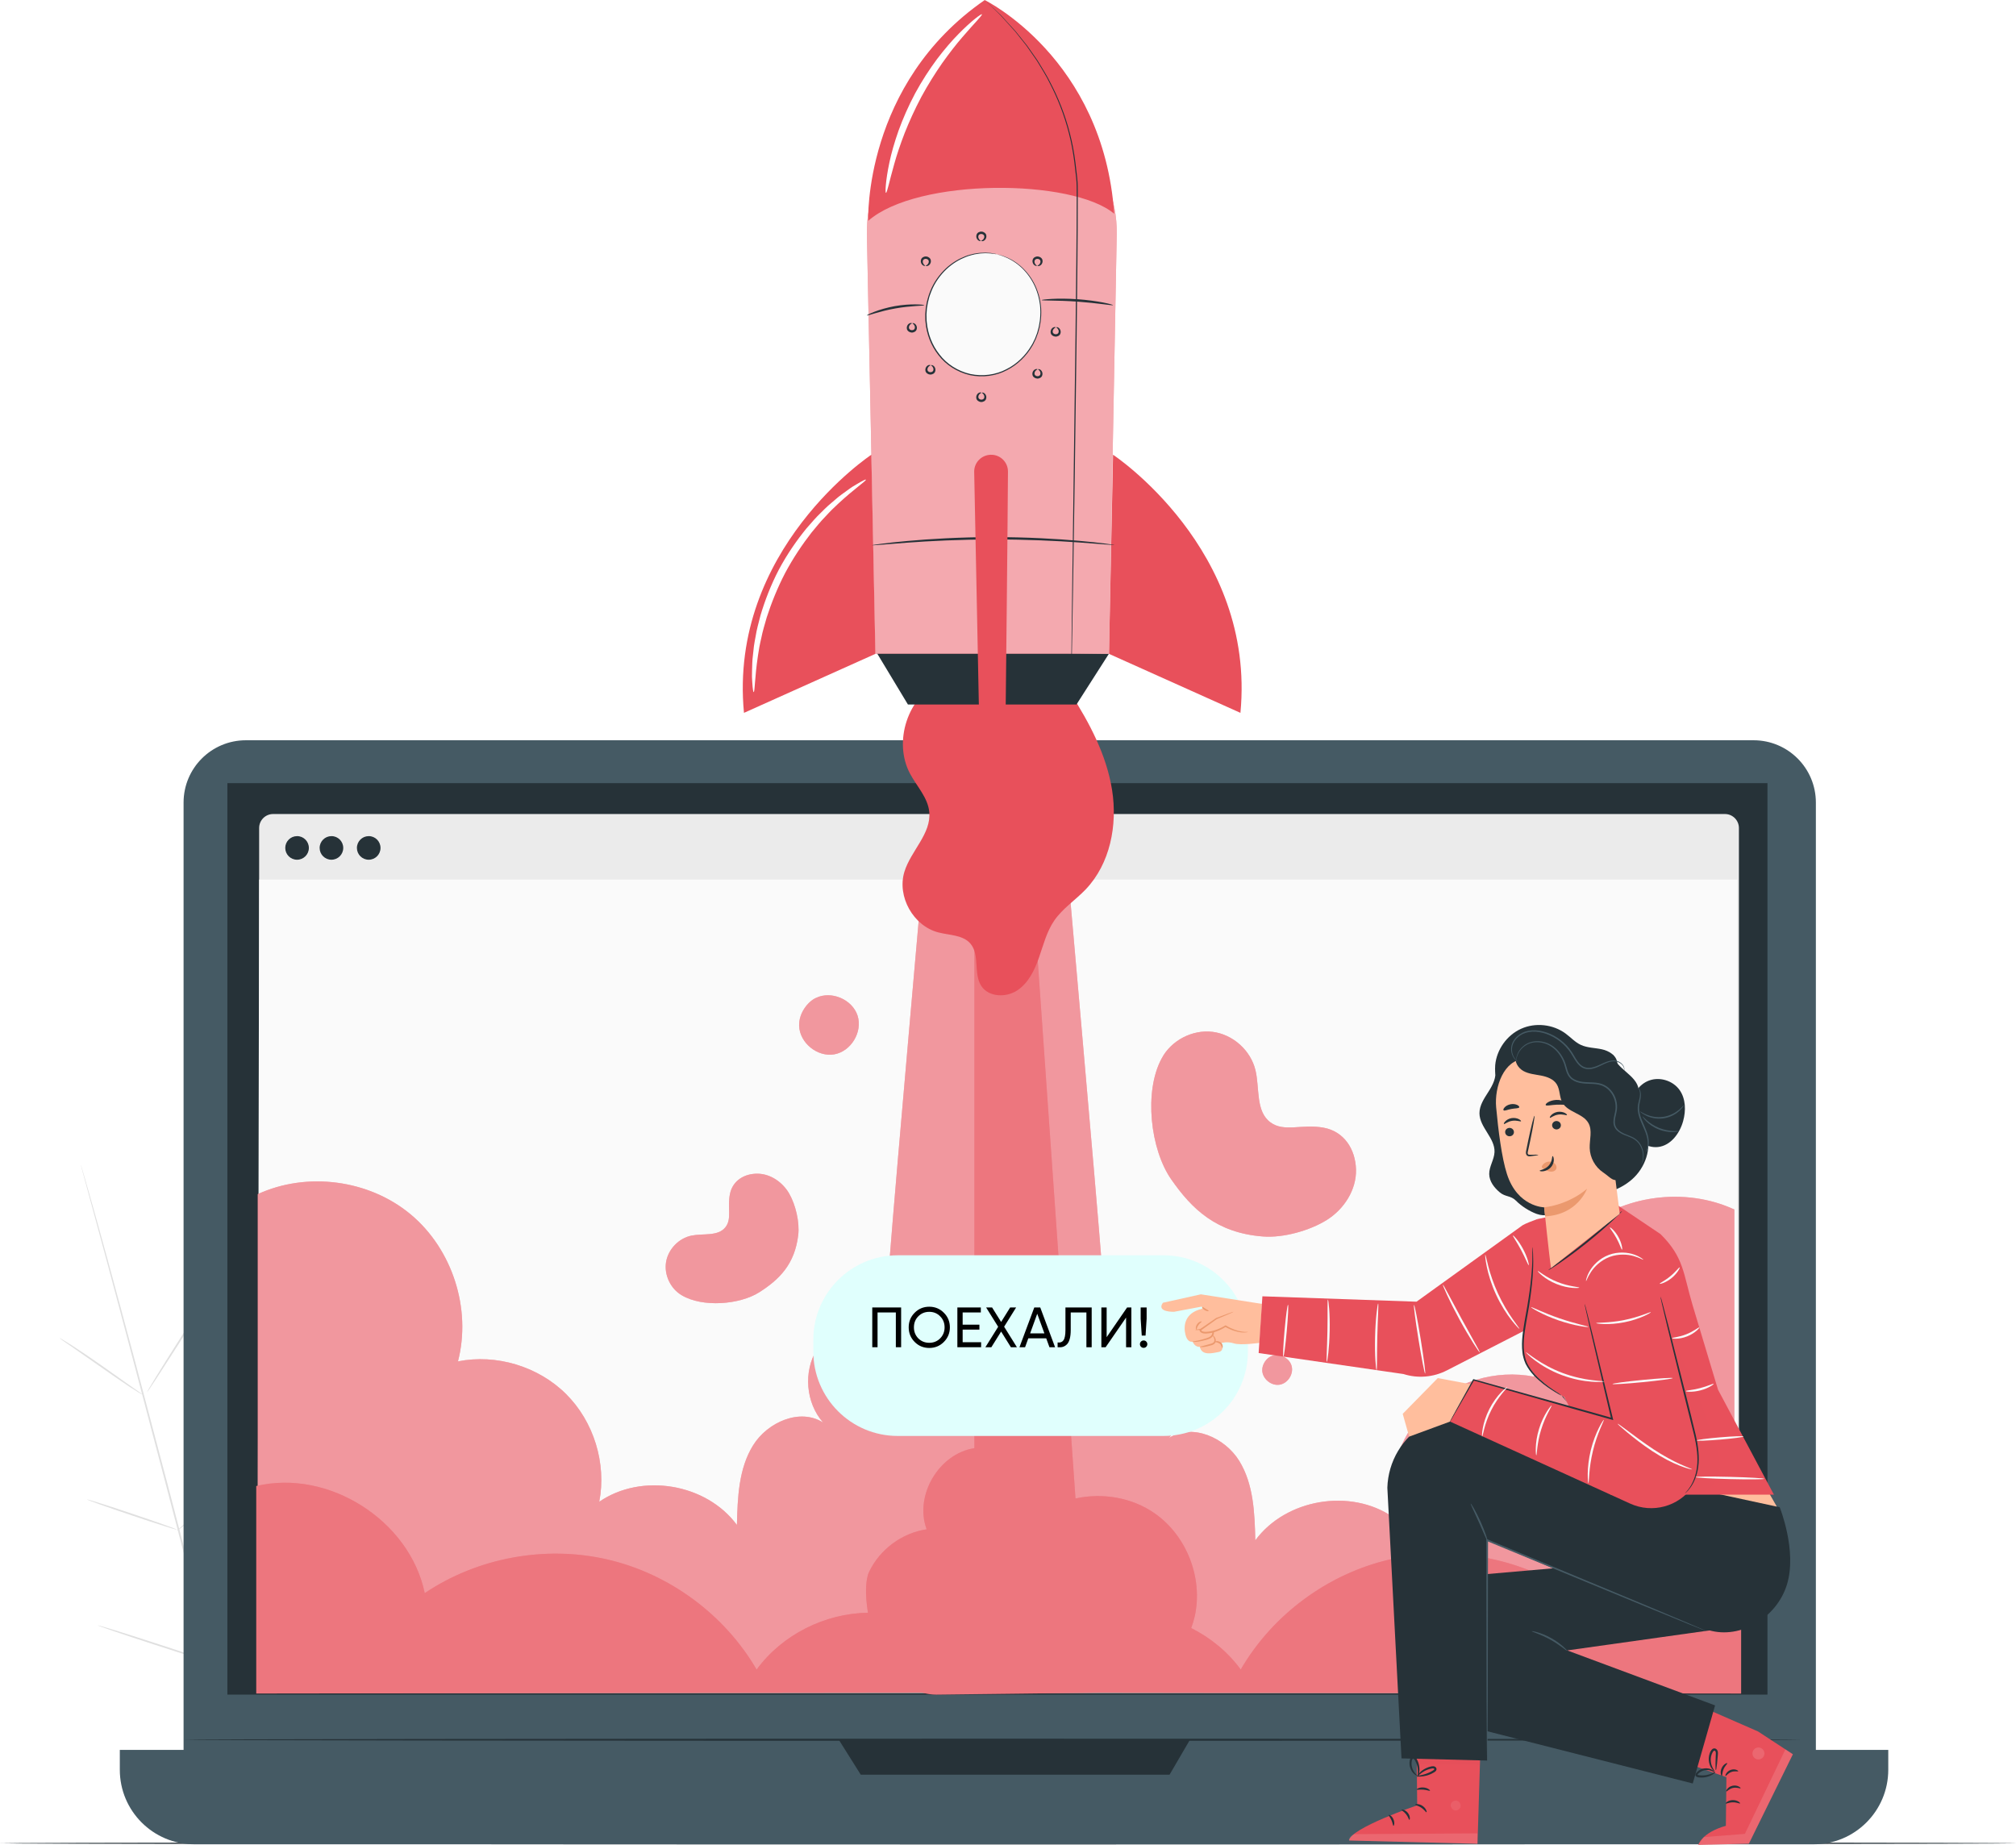 <?xml version="1.0" encoding="UTF-8"?> <svg xmlns="http://www.w3.org/2000/svg" viewBox="0 0 509.489 466.251" fill="none"><path d="M58.877 439.683C54.825 424.933 48.059 398.599 42.137 376.014C36.215 353.44 30.833 333.005 26.856 318.233C24.868 310.863 23.247 304.888 22.123 300.748C21.572 298.696 21.14 297.096 20.837 295.993C20.697 295.466 20.588 295.053 20.513 294.751C20.437 294.471 20.416 294.331 20.416 294.331C20.416 294.331 20.47 294.471 20.556 294.741C20.642 295.033 20.761 295.443 20.923 295.973C21.237 297.076 21.702 298.663 22.285 300.706C23.463 304.823 25.127 310.778 27.148 318.158C31.201 332.908 36.626 353.332 42.559 375.904C48.481 398.491 55.203 424.836 59.18 439.608" fill="#E0E0E0"></path><path d="M15.066 338.168C15.077 338.145 15.401 338.308 15.952 338.643C16.503 338.968 17.292 339.465 18.265 340.08C20.199 341.322 22.836 343.105 25.7 345.115C28.52 347.115 31.071 348.92 33.027 350.302C33.913 350.92 34.658 351.437 35.253 351.86C35.782 352.227 36.063 352.442 36.053 352.465C36.042 352.485 35.718 352.325 35.166 352C34.615 351.675 33.827 351.177 32.854 350.552C30.93 349.287 28.326 347.482 25.451 345.462C22.62 343.485 20.058 341.69 18.092 340.33C17.205 339.713 16.46 339.195 15.855 338.783C15.336 338.418 15.055 338.2 15.066 338.168Z" fill="#E0E0E0"></path><path d="M37.176 351.817C37.079 351.752 40.504 346.167 44.838 339.338C49.171 332.508 52.77 327.028 52.867 327.093C52.965 327.158 49.539 332.745 45.205 339.575C40.861 346.392 37.273 351.882 37.176 351.817Z" fill="#E0E0E0"></path><path d="M44.705 386.894C44.683 386.871 44.953 386.614 45.44 386.181C46.002 385.684 46.693 385.079 47.525 384.344C49.287 382.789 51.697 380.637 54.28 378.164C56.862 375.699 59.132 373.377 60.753 371.689C61.52 370.889 62.169 370.232 62.677 369.692C63.131 369.227 63.401 368.967 63.422 368.989C63.444 369.009 63.228 369.302 62.806 369.799C62.385 370.307 61.769 371.019 60.98 371.894C59.413 373.647 57.176 376.002 54.582 378.477C51.989 380.962 49.535 383.079 47.72 384.572C46.812 385.317 46.066 385.911 45.548 386.299C45.018 386.711 44.716 386.926 44.705 386.894Z" fill="#E0E0E0"></path><path d="M22.003 378.959C22.014 378.927 22.338 379.014 22.922 379.174C23.592 379.379 24.413 379.629 25.375 379.932C27.439 380.579 30.292 381.509 33.426 382.569C36.56 383.617 39.391 384.599 41.434 385.324C42.385 385.669 43.196 385.961 43.844 386.209C44.406 386.426 44.719 386.556 44.709 386.589C44.698 386.621 44.373 386.534 43.79 386.371C43.12 386.166 42.299 385.919 41.337 385.617C39.273 384.967 36.419 384.037 33.286 382.979C30.152 381.932 27.32 380.947 25.278 380.224C24.327 379.877 23.516 379.587 22.868 379.337C22.295 379.122 21.992 378.982 22.003 378.959Z" fill="#E0E0E0"></path><path d="M24.717 410.773C24.728 410.741 25.138 410.848 25.895 411.066C26.716 411.313 27.775 411.638 29.051 412.016C31.709 412.838 35.362 414.006 39.393 415.313C43.424 416.621 47.065 417.831 49.702 418.728C50.956 419.158 52.004 419.526 52.815 419.808C53.55 420.068 53.95 420.228 53.939 420.261C53.928 420.293 53.517 420.186 52.761 419.971C51.939 419.721 50.88 419.398 49.605 419.018C46.947 418.198 43.294 417.031 39.263 415.723C35.232 414.416 31.59 413.206 28.953 412.308C27.7 411.876 26.651 411.508 25.841 411.228C25.106 410.968 24.706 410.806 24.717 410.773Z" fill="#E0E0E0"></path><path d="M53.288 419.843C53.267 419.821 53.591 419.498 54.196 418.913C54.855 418.288 55.72 417.476 56.757 416.493C58.918 414.451 61.89 411.608 65.078 408.378C68.277 405.159 71.087 402.164 73.119 399.981C74.091 398.934 74.902 398.069 75.518 397.399C76.091 396.794 76.415 396.469 76.436 396.481C76.458 396.501 76.177 396.869 75.648 397.506C75.118 398.144 74.329 399.064 73.346 400.186C71.379 402.424 68.591 405.449 65.392 408.681C62.193 411.911 59.189 414.721 56.973 416.711C55.86 417.703 54.963 418.493 54.315 419.033C53.666 419.573 53.31 419.866 53.288 419.843Z" fill="#E0E0E0"></path><path d="M509.489 465.855C509.489 466.005 395.421 466.135 254.749 466.135C114.034 466.135 0 466.005 0 465.855C0 465.702 114.034 465.572 254.762 465.572C395.434 465.572 509.489 465.692 509.489 465.855Z" fill="#263238"></path><path d="M443.168 459.862H62.14C53.44 459.862 46.394 452.818 46.394 444.118V202.83C46.394 194.131 53.44 187.085 62.14 187.085H443.168C451.868 187.085 458.912 194.131 458.912 202.83V444.118C458.912 452.818 451.868 459.862 443.168 459.862Z" fill="#455A64"></path><path d="M458.372 466.107H49.107C38.711 466.107 30.281 457.68 30.281 447.283V442.248H477.209V447.283C477.199 457.68 468.77 466.107 458.372 466.107Z" fill="#455A64"></path><path d="M446.678 197.922H57.469V428.276H446.678V197.922Z" fill="#263238"></path><path d="M211.987 439.695L217.531 448.513H295.578L300.723 439.695H211.987Z" fill="#263238"></path><path d="M435.928 427.541H69.024C67.069 427.541 65.491 425.953 65.491 424.008V209.259C65.491 207.303 67.079 205.725 69.024 205.725H435.928C437.883 205.725 439.463 207.314 439.463 209.259V423.998C439.473 425.953 437.883 427.541 435.928 427.541Z" fill="#EBEBEB"></path><path d="M439.07 427.871H65.089L65.489 222.306H439.07V427.871Z" fill="#FAFAFA"></path><path d="M96.164 214.295C96.164 215.948 94.824 217.277 93.181 217.277C91.528 217.277 90.199 215.937 90.199 214.295C90.199 212.653 91.539 211.313 93.181 211.313C94.824 211.302 96.164 212.642 96.164 214.295Z" fill="#263238"></path><path d="M78.057 214.295C78.057 215.948 76.717 217.277 75.074 217.277C73.421 217.277 72.091 215.937 72.091 214.295C72.091 212.653 73.431 211.313 75.074 211.313C76.717 211.302 78.057 212.642 78.057 214.295Z" fill="#263238"></path><path d="M86.745 214.295C86.745 215.948 85.405 217.277 83.762 217.277C82.108 217.277 80.779 215.937 80.779 214.295C80.779 212.653 82.119 211.313 83.762 211.313C85.405 211.302 86.745 212.642 86.745 214.295Z" fill="#263238"></path><path d="M455.367 439.683C455.367 439.835 363.812 439.953 250.892 439.953C137.939 439.953 46.394 439.835 46.394 439.683C46.394 439.533 137.928 439.413 250.892 439.413C363.812 439.413 455.367 439.533 455.367 439.683Z" fill="#263238"></path><path d="M399.669 310.808C389.144 319.603 384.302 334.655 387.739 347.937C378.034 346.002 367.454 349.19 360.44 356.172C353.427 363.142 350.162 373.699 352.032 383.414C341.322 376.044 324.95 378.809 317.246 389.281C317.083 382.364 316.813 375.072 313.171 369.182C309.528 363.292 301.283 359.662 295.458 363.399C299.846 358.42 300.506 350.52 297.016 344.877C293.524 339.238 286.154 336.31 279.734 338.018C279.571 329.708 274.309 270.954 269.964 221.376H233.168C228.899 270.089 223.907 326.043 223.744 334.138C217.325 332.43 209.966 335.358 206.464 341C202.974 346.64 203.633 354.54 208.02 359.52C202.196 355.782 193.939 359.412 190.308 365.302C186.666 371.192 186.407 378.474 186.234 385.402C178.529 374.929 162.167 372.164 151.447 379.534C153.316 369.819 150.063 359.262 143.039 352.292C136.025 345.322 125.445 342.135 115.741 344.057C119.177 330.778 114.336 315.723 103.81 306.928C93.284 298.131 77.603 296.056 65.143 301.796V427.761H438.303V305.673C425.876 299.936 410.196 302.011 399.669 310.808Z" fill="#E8505B"></path><g opacity="0.8"><g opacity="0.8"><g opacity="0.8"><path opacity="0.8" d="M399.669 310.808C389.144 319.603 384.302 334.655 387.739 347.937C378.034 346.002 367.454 349.19 360.44 356.172C353.427 363.142 350.162 373.699 352.032 383.414C341.322 376.044 324.95 378.809 317.246 389.281C317.083 382.364 316.813 375.072 313.171 369.182C309.528 363.292 301.283 359.662 295.458 363.399C299.846 358.42 300.506 350.52 297.016 344.877C293.524 339.238 286.154 336.31 279.734 338.018C279.571 329.708 274.309 270.954 269.964 221.376H233.168C228.899 270.089 223.907 326.043 223.744 334.138C217.325 332.43 209.966 335.358 206.464 341C202.974 346.64 203.633 354.54 208.02 359.52C202.196 355.782 193.939 359.412 190.308 365.302C186.666 371.192 186.407 378.474 186.234 385.402C178.529 374.929 162.167 372.164 151.447 379.534C153.316 369.819 150.063 359.262 143.039 352.292C136.025 345.322 125.445 342.135 115.741 344.057C119.177 330.778 114.336 315.723 103.81 306.928C93.284 298.131 77.603 296.056 65.143 301.796V427.761H438.303V305.673C425.876 299.936 410.196 302.011 399.669 310.808Z" fill="white"></path></g></g></g><path d="M397.431 402.614C384.084 393.646 366.977 390.489 351.307 394.099C335.638 397.709 321.633 408.029 313.561 421.936C310.318 417.493 305.963 413.928 301.046 411.453C301.391 410.523 301.693 409.573 301.911 408.601C304.113 398.951 299.963 388.166 291.859 382.494C286.111 378.464 278.631 377.199 271.802 378.712L260.757 221.364H246.244V365.992C237.274 367.364 231.017 377.987 234.183 386.501C227.937 387.411 222.274 391.624 219.605 397.341C218.729 399.199 218.61 403.134 219.356 407.586C208.463 407.736 197.667 413.128 191.215 421.946C183.131 408.051 169.137 397.719 153.467 394.111C137.797 390.501 120.69 393.656 107.343 402.626C103.55 384.254 83.006 371.202 64.764 375.567V427.998L233.124 427.783C234.237 428.096 235.415 428.278 236.68 428.278L277.844 427.793L440.02 428.008V375.567C421.768 371.189 401.224 384.244 397.431 402.614Z" fill="#E8505B"></path><g opacity="0.6"><g opacity="0.6"><path opacity="0.6" d="M397.431 402.614C384.084 393.646 366.977 390.489 351.307 394.099C335.638 397.709 321.633 408.029 313.561 421.936C310.318 417.493 305.963 413.928 301.046 411.453C301.391 410.523 301.693 409.573 301.911 408.601C304.113 398.951 299.963 388.166 291.859 382.494C286.111 378.464 278.631 377.199 271.802 378.712L260.757 221.364H246.244V365.992C237.274 367.364 231.017 377.987 234.183 386.501C227.937 387.411 222.274 391.624 219.605 397.341C218.729 399.199 218.61 403.134 219.356 407.586C208.463 407.736 197.667 413.128 191.215 421.946C183.131 408.051 169.137 397.719 153.467 394.111C137.797 390.501 120.69 393.656 107.343 402.626C103.55 384.254 83.006 371.202 64.764 375.567V427.998L233.124 427.783C234.237 428.096 235.415 428.278 236.68 428.278L277.844 427.793L440.02 428.008V375.567C421.768 371.189 401.224 384.244 397.431 402.614Z" fill="white"></path></g></g><path d="M237.729 172.112C229.419 176.056 225.669 187.424 229.991 195.54C231.699 198.738 234.476 201.559 234.844 205.168C235.406 210.701 230.175 215.023 228.554 220.35C226.663 226.586 230.802 233.988 237.113 235.641C239.955 236.387 243.36 236.257 245.262 238.494C247.693 241.347 245.942 246.091 248.017 249.214C249.898 252.034 254.274 252.164 257.094 250.294C259.917 248.425 261.472 245.172 262.584 241.973C263.699 238.775 264.529 235.414 266.454 232.626C268.572 229.557 271.804 227.472 274.376 224.781C280.556 218.297 282.449 208.561 281.054 199.7C279.659 190.85 275.369 182.713 270.517 175.17" fill="#E8505B"></path><g opacity="0.3"><g opacity="0.3"><g opacity="0.3"><g opacity="0.3"><g opacity="0.3"><path opacity="0.3" d="M237.729 172.112C229.419 176.056 225.669 187.424 229.991 195.54C231.699 198.738 234.476 201.559 234.844 205.168C235.406 210.701 230.175 215.023 228.554 220.35C226.663 226.586 230.802 233.988 237.113 235.641C239.955 236.387 243.36 236.257 245.262 238.494C247.693 241.347 245.942 246.091 248.017 249.214C249.898 252.034 254.274 252.164 257.094 250.294C259.917 248.425 261.472 245.172 262.584 241.973C263.699 238.775 264.529 235.414 266.454 232.626C268.572 229.557 271.804 227.472 274.376 224.781C280.556 218.297 282.449 208.561 281.054 199.7C279.659 190.85 275.369 182.713 270.517 175.17" fill="white"></path></g></g></g></g></g><path d="M245.025 176.781C237.99 179.883 234.91 189.64 238.886 196.21C241.318 200.23 246.03 203.85 244.884 208.41C244.106 211.501 240.799 213.392 239.848 216.429C238.584 220.47 242.41 224.76 246.624 225.268C250.827 225.776 254.914 223.528 258.089 220.729C269.134 211.036 271.814 191.985 264.942 178.996" fill="#E8505B"></path><path d="M281.291 114.924C281.291 114.924 317.428 138.827 313.486 180.16L280.264 165.248L281.291 114.924Z" fill="#E8505B"></path><path d="M221.248 164.438L229.45 178.043H272.052L280.254 165.216L221.248 164.438Z" fill="#263238"></path><path d="M248.546 27.169C231.709 28.293 218.73 42.46 219.087 59.328L221.248 165.217H280.254L282.221 59.263C282.576 40.763 267.004 25.937 248.546 27.169Z" fill="#E8505B"></path><g opacity="0.8"><g opacity="0.8"><path opacity="0.8" d="M248.546 27.169C231.709 28.293 218.73 42.46 219.087 59.328L221.248 165.217H280.254L282.221 59.263C282.576 40.763 267.004 25.937 248.546 27.169Z" fill="white"></path></g></g><path d="M220.211 114.924C220.211 114.924 184.073 138.827 188.018 180.16L221.238 165.248L220.211 114.924Z" fill="#E8505B"></path><path d="M219.41 55.816C231.881 44.891 271.057 45.129 281.581 54.022C278.881 14.71 248.859 0.013 248.859 0.013C218.135 21.258 219.41 55.816 219.41 55.816Z" fill="#E8505B"></path><path d="M248.86 0C248.86 0 248.979 0.108 249.217 0.313C249.454 0.529 249.789 0.854 250.232 1.264C250.674 1.686 251.227 2.204 251.874 2.82C252.199 3.134 252.544 3.458 252.924 3.815C253.269 4.193 253.647 4.593 254.037 5.025C254.814 5.878 255.699 6.819 256.642 7.878C257.527 8.98 258.489 10.179 259.527 11.465C260.012 12.124 260.499 12.838 261.007 13.562C261.504 14.296 262.067 15.01 262.542 15.82C263.504 17.419 264.584 19.094 265.492 20.953C267.414 24.638 269.154 28.874 270.367 33.618C270.992 35.984 271.457 38.47 271.782 41.052C271.954 42.338 272.062 43.667 272.234 44.975C272.396 46.293 272.364 47.698 272.376 49.049C272.396 60.028 272.234 72.087 272.094 84.741C271.792 110.071 271.437 132.99 271.164 149.588C271.014 157.877 270.907 164.587 270.819 169.234C270.777 171.546 270.734 173.34 270.712 174.572C270.689 175.177 270.679 175.642 270.679 175.966C270.669 176.28 270.657 176.442 270.657 176.442C270.657 176.442 270.647 176.28 270.647 175.966C270.647 175.642 270.647 175.177 270.657 174.572C270.669 173.34 270.689 171.546 270.712 169.234C270.767 164.587 270.852 157.877 270.959 149.578C271.177 132.98 271.469 110.049 271.804 84.73C271.944 72.077 272.107 60.006 272.107 49.038C272.094 47.655 272.127 46.336 271.977 45.007C271.792 43.667 271.694 42.36 271.522 41.074C271.197 38.502 270.744 36.017 270.127 33.661C268.929 28.939 267.209 24.714 265.307 21.039C264.399 19.17 263.342 17.506 262.379 15.907C261.904 15.096 261.352 14.383 260.854 13.648C260.347 12.924 259.872 12.222 259.397 11.552C258.369 10.266 257.419 9.066 256.544 7.953C255.614 6.894 254.739 5.943 253.962 5.09C253.572 4.657 253.204 4.258 252.859 3.879C252.492 3.523 252.144 3.188 251.832 2.874C251.194 2.248 250.654 1.729 250.222 1.297C249.789 0.875 249.465 0.551 249.227 0.324C248.968 0.119 248.86 0 248.86 0Z" fill="#263238"></path><path d="M262.662 82.584C264.517 74.181 259.689 65.971 251.879 64.246C244.07 62.522 236.235 67.937 234.379 76.341C232.524 84.744 237.351 92.954 245.16 94.679C252.969 96.403 260.807 90.988 262.662 82.584Z" fill="#FAFAFA"></path><path d="M251.874 64.252C251.874 64.263 251.789 64.252 251.627 64.23C251.454 64.209 251.217 64.176 250.924 64.133C250.762 64.112 250.589 64.079 250.404 64.058C250.212 64.047 249.994 64.036 249.768 64.025C249.541 64.014 249.292 64.003 249.033 63.993C248.774 63.993 248.493 64.025 248.19 64.036C247.596 64.047 246.947 64.176 246.234 64.295C245.531 64.468 244.764 64.652 243.986 64.987C242.419 65.603 240.733 66.586 239.188 68.045C237.653 69.504 236.227 71.406 235.33 73.74C235.114 74.323 234.876 74.907 234.735 75.544C234.66 75.858 234.562 76.171 234.498 76.485C234.444 76.809 234.39 77.133 234.336 77.457L234.249 77.954L234.217 78.451C234.195 78.786 234.163 79.121 234.141 79.467C234.152 79.813 234.152 80.148 234.163 80.493L234.173 81.012L234.227 81.531C234.498 84.308 235.524 87.183 237.426 89.571C239.263 92.002 242.062 93.796 245.207 94.52C248.363 95.179 251.659 94.736 254.349 93.309C257.074 91.948 259.224 89.765 260.639 87.355L260.909 86.912L261.137 86.448C261.287 86.134 261.439 85.832 261.589 85.518C261.709 85.194 261.829 84.881 261.947 84.567L262.119 84.092L262.249 83.606C262.337 83.281 262.422 82.968 262.509 82.655C262.584 82.341 262.627 82.017 262.682 81.693C262.822 81.066 262.844 80.429 262.899 79.802C263.059 77.306 262.574 74.982 261.797 73.016C261.007 71.049 259.904 69.439 258.737 68.218C258.174 67.591 257.549 67.105 256.987 66.651C256.392 66.24 255.852 65.851 255.312 65.592C255.052 65.452 254.804 65.311 254.567 65.203C254.317 65.106 254.089 65.008 253.884 64.922C253.669 64.836 253.474 64.749 253.302 64.684C253.117 64.63 252.944 64.576 252.794 64.533C252.502 64.447 252.274 64.382 252.112 64.328C251.949 64.284 251.874 64.263 251.874 64.252C251.874 64.252 251.962 64.263 252.112 64.306C252.284 64.349 252.512 64.403 252.804 64.479C252.957 64.522 253.129 64.565 253.312 64.609C253.497 64.684 253.689 64.76 253.907 64.836C254.122 64.922 254.349 65.008 254.599 65.106C254.837 65.214 255.084 65.354 255.354 65.484C255.907 65.733 256.447 66.122 257.052 66.532C257.624 66.986 258.262 67.472 258.834 68.099C260.024 69.32 261.169 70.941 261.969 72.929C262.769 74.918 263.277 77.284 263.124 79.813C263.082 80.439 263.049 81.088 262.909 81.725C262.854 82.05 262.812 82.374 262.737 82.698C262.649 83.022 262.564 83.346 262.477 83.67L262.347 84.157L262.164 84.632C262.044 84.956 261.924 85.281 261.807 85.605C261.654 85.918 261.504 86.232 261.352 86.545L261.127 87.02L260.857 87.474C259.429 89.927 257.234 92.153 254.457 93.558C251.712 95.017 248.33 95.482 245.11 94.801C241.9 94.055 239.036 92.207 237.156 89.733C235.222 87.291 234.173 84.351 233.914 81.531L233.86 81.001L233.849 80.472C233.849 80.115 233.838 79.769 233.838 79.424C233.871 79.078 233.892 78.732 233.914 78.397L233.957 77.889L234.044 77.392C234.098 77.057 234.163 76.733 234.217 76.398C234.281 76.074 234.39 75.761 234.465 75.436C234.617 74.799 234.854 74.204 235.081 73.61C236.011 71.243 237.47 69.32 239.026 67.851C240.603 66.381 242.322 65.398 243.91 64.782C244.699 64.457 245.477 64.284 246.191 64.112C246.915 64.003 247.574 63.885 248.179 63.885C248.482 63.874 248.763 63.852 249.022 63.852C249.281 63.874 249.53 63.885 249.768 63.895C249.994 63.906 250.212 63.928 250.404 63.939C250.599 63.971 250.772 64.004 250.924 64.036C251.227 64.09 251.454 64.133 251.627 64.166C251.789 64.23 251.874 64.252 251.874 64.252Z" fill="#263238"></path><path d="M233.589 77.134C233.589 77.317 230.261 77.231 226.252 77.955C222.242 78.657 219.151 79.889 219.086 79.716C219.054 79.64 219.789 79.241 221.053 78.765C222.318 78.279 224.112 77.739 226.143 77.371C228.175 77.015 230.055 76.907 231.406 76.928C232.757 76.939 233.589 77.058 233.589 77.134Z" fill="#263238"></path><path d="M281.291 77.114C281.269 77.201 280.264 77.071 278.641 76.866C277.021 76.661 274.774 76.412 272.289 76.228C269.802 76.055 267.544 75.991 265.902 75.969C264.269 75.937 263.242 75.926 263.242 75.839C263.242 75.764 264.247 75.623 265.889 75.537C267.534 75.45 269.814 75.45 272.321 75.623C274.826 75.796 277.086 76.131 278.706 76.434C280.329 76.758 281.311 77.039 281.291 77.114Z" fill="#263238"></path><path d="M281.626 137.716C281.626 137.737 281.411 137.737 280.999 137.716C280.524 137.683 279.929 137.64 279.216 137.586C277.584 137.456 275.369 137.294 272.656 137.089C267.124 136.7 259.462 136.322 250.999 136.332C242.527 136.343 234.876 136.732 229.332 137.143C226.63 137.359 224.415 137.532 222.783 137.662C222.07 137.716 221.475 137.759 221 137.791C220.589 137.813 220.373 137.824 220.373 137.802C220.373 137.781 220.578 137.737 220.989 137.672C221.465 137.608 222.048 137.521 222.761 137.424C224.307 137.219 226.533 136.97 229.299 136.722C234.833 136.214 242.505 135.749 250.999 135.738C259.482 135.738 267.157 136.181 272.689 136.678C275.456 136.927 277.691 137.165 279.239 137.37C279.951 137.467 280.534 137.554 281.011 137.618C281.411 137.651 281.626 137.694 281.626 137.716Z" fill="#263238"></path><path d="M235.156 92.317C235.156 92.403 234.788 92.436 234.54 92.857C234.421 93.052 234.334 93.344 234.421 93.592C234.496 93.841 234.756 94.024 235.091 94.057C235.426 94.078 235.718 93.938 235.826 93.7C235.945 93.473 235.912 93.171 235.826 92.955C235.642 92.501 235.274 92.403 235.296 92.317C235.264 92.241 235.793 92.166 236.193 92.749C236.366 93.019 236.506 93.452 236.323 93.927C236.139 94.413 235.566 94.705 235.037 94.651C234.507 94.619 233.978 94.24 233.88 93.733C233.772 93.235 233.978 92.836 234.194 92.587C234.68 92.079 235.188 92.241 235.156 92.317Z" fill="#263238"></path><path d="M248.018 99.258C248.018 99.344 247.651 99.377 247.402 99.798C247.284 99.993 247.197 100.284 247.284 100.533C247.359 100.782 247.619 100.965 247.954 100.998C248.289 101.019 248.58 100.879 248.688 100.641C248.807 100.414 248.775 100.112 248.688 99.895C248.505 99.442 248.137 99.344 248.159 99.258C248.126 99.182 248.656 99.107 249.056 99.69C249.229 99.96 249.369 100.393 249.186 100.868C249.002 101.354 248.429 101.646 247.9 101.592C247.37 101.56 246.84 101.181 246.743 100.674C246.635 100.176 246.84 99.777 247.057 99.528C247.554 99.02 248.051 99.182 248.018 99.258Z" fill="#263238"></path><path d="M262.207 93.333C262.207 93.42 261.839 93.452 261.589 93.874C261.472 94.068 261.384 94.36 261.472 94.609C261.547 94.857 261.807 95.041 262.142 95.073C262.477 95.095 262.767 94.954 262.877 94.717C262.994 94.49 262.962 94.187 262.877 93.971C262.692 93.517 262.324 93.42 262.347 93.333C262.314 93.258 262.844 93.182 263.244 93.766C263.417 94.036 263.557 94.468 263.374 94.944C263.189 95.43 262.617 95.722 262.087 95.668C261.557 95.635 261.027 95.257 260.932 94.749C260.822 94.252 261.027 93.852 261.244 93.604C261.742 93.107 262.249 93.269 262.207 93.333Z" fill="#263238"></path><path d="M266.809 82.73C266.809 82.817 266.442 82.849 266.194 83.271C266.074 83.465 265.989 83.757 266.074 84.006C266.149 84.254 266.409 84.438 266.744 84.47C267.079 84.492 267.372 84.351 267.479 84.114C267.599 83.887 267.567 83.584 267.479 83.368C267.297 82.914 266.929 82.817 266.949 82.73C266.917 82.655 267.447 82.579 267.847 83.163C268.019 83.433 268.159 83.865 267.977 84.341C267.792 84.827 267.219 85.119 266.692 85.065C266.162 85.032 265.632 84.654 265.534 84.146C265.427 83.649 265.632 83.249 265.847 83.001C266.344 82.504 266.852 82.666 266.809 82.73Z" fill="#263238"></path><path d="M230.468 81.705C230.468 81.791 230.101 81.824 229.852 82.245C229.733 82.44 229.647 82.731 229.733 82.98C229.809 83.228 230.068 83.412 230.403 83.445C230.738 83.466 231.03 83.326 231.138 83.088C231.257 82.861 231.224 82.558 231.138 82.342C230.954 81.888 230.587 81.791 230.608 81.705C230.576 81.629 231.106 81.553 231.505 82.137C231.678 82.407 231.819 82.839 231.635 83.315C231.451 83.801 230.879 84.093 230.349 84.039C229.82 84.006 229.29 83.628 229.193 83.12C229.085 82.623 229.29 82.223 229.506 81.975C229.992 81.478 230.5 81.64 230.468 81.705Z" fill="#263238"></path><path d="M262.184 67.158C262.184 67.072 262.552 67.039 262.799 66.618C262.919 66.423 263.007 66.132 262.919 65.883C262.844 65.634 262.584 65.451 262.249 65.418C261.914 65.397 261.622 65.537 261.514 65.775C261.394 66.002 261.427 66.304 261.514 66.521C261.697 66.974 262.064 67.072 262.044 67.158C262.077 67.234 261.547 67.309 261.147 66.726C260.974 66.456 260.834 66.023 261.017 65.548C261.202 65.062 261.774 64.77 262.304 64.824C262.832 64.856 263.362 65.235 263.459 65.742C263.567 66.24 263.362 66.639 263.147 66.888C262.649 67.396 262.142 67.234 262.184 67.158Z" fill="#263238"></path><path d="M247.984 60.872C247.984 60.786 248.352 60.754 248.6 60.332C248.719 60.138 248.805 59.846 248.719 59.597C248.643 59.349 248.384 59.165 248.049 59.133C247.714 59.111 247.422 59.252 247.314 59.489C247.195 59.716 247.228 60.019 247.314 60.235C247.498 60.689 247.865 60.786 247.844 60.872C247.876 60.948 247.347 61.024 246.947 60.44C246.774 60.17 246.633 59.738 246.817 59.262C247.001 58.776 247.573 58.484 248.103 58.538C248.633 58.571 249.162 58.949 249.259 59.457C249.367 59.954 249.162 60.354 248.946 60.602C248.46 61.11 247.952 60.948 247.984 60.872Z" fill="#263238"></path><path d="M233.957 67.158C233.957 67.072 234.324 67.039 234.573 66.618C234.692 66.423 234.778 66.132 234.692 65.883C234.616 65.634 234.357 65.451 234.022 65.418C233.687 65.397 233.395 65.537 233.287 65.775C233.168 66.002 233.2 66.304 233.287 66.521C233.47 66.974 233.838 67.072 233.816 67.158C233.849 67.234 233.319 67.309 232.919 66.726C232.746 66.456 232.606 66.023 232.79 65.548C232.973 65.062 233.546 64.77 234.076 64.824C234.605 64.856 235.135 65.235 235.232 65.742C235.34 66.24 235.135 66.639 234.919 66.888C234.432 67.396 233.924 67.234 233.957 67.158Z" fill="#263238"></path><path d="M246.201 119.269L247.465 182.495C247.497 184.332 249.01 185.78 250.847 185.759C252.652 185.726 254.099 184.278 254.122 182.484C254.252 171.095 254.662 132.733 254.737 119.193C254.749 116.578 252.437 114.59 249.853 114.979C247.714 115.292 246.157 117.129 246.201 119.269Z" fill="#E8505B"></path><g opacity="0.3"><g opacity="0.3"><g opacity="0.3"><g opacity="0.3"><g opacity="0.3"><path opacity="0.3" d="M246.201 119.269L247.465 182.495C247.497 184.332 249.01 185.78 250.847 185.759C252.652 185.726 254.099 184.278 254.122 182.484C254.252 171.095 254.662 132.733 254.737 119.193C254.749 116.578 252.437 114.59 249.853 114.979C247.714 115.292 246.157 117.129 246.201 119.269Z" fill="black"></path></g></g></g></g></g><path d="M248.146 3.611C248.34 3.827 246.233 5.858 243.185 9.424C241.651 11.197 239.932 13.401 238.139 15.919C236.377 18.458 234.551 21.333 232.854 24.467C231.179 27.611 229.785 30.723 228.639 33.598C227.526 36.483 226.64 39.13 226.013 41.389C224.727 45.895 224.187 48.78 223.895 48.737C223.69 48.715 223.776 45.754 224.771 41.075C225.257 38.741 226.035 35.997 227.083 33.014C228.164 30.042 229.547 26.844 231.265 23.613C233.005 20.403 234.918 17.486 236.799 14.946C238.711 12.429 240.57 10.267 242.256 8.571C245.595 5.156 248.016 3.449 248.146 3.611Z" fill="white"></path><path d="M218.827 121.215C219 121.485 216.007 123.43 211.846 127.288C211.328 127.774 210.787 128.293 210.236 128.822C209.674 129.362 209.155 129.968 208.572 130.573C207.394 131.761 206.292 133.155 205.092 134.593C202.79 137.553 200.478 140.968 198.446 144.772C196.447 148.608 194.934 152.444 193.777 156.01C193.269 157.815 192.729 159.511 192.416 161.154C192.243 161.964 192.037 162.753 191.908 163.51C191.789 164.277 191.659 165.012 191.551 165.714C190.708 171.333 190.784 174.899 190.47 174.91C190.341 174.91 190.222 174.035 190.114 172.414C190.092 172.003 190.06 171.549 190.038 171.063C190.027 170.566 190.049 170.037 190.06 169.464C190.103 168.319 190.092 167 190.287 165.563C190.362 164.839 190.449 164.082 190.535 163.294C190.633 162.505 190.805 161.705 190.957 160.862C191.216 159.166 191.713 157.404 192.189 155.546C193.28 151.861 194.793 147.884 196.846 143.94C198.943 140.017 201.375 136.527 203.806 133.555C205.07 132.107 206.248 130.713 207.502 129.535C208.118 128.941 208.68 128.336 209.274 127.817C209.879 127.298 210.452 126.812 211.003 126.337C212.084 125.364 213.176 124.63 214.105 123.949C214.57 123.614 215.002 123.29 215.413 123.03C215.834 122.782 216.212 122.555 216.569 122.339C217.963 121.507 218.763 121.107 218.827 121.215Z" fill="white"></path><path d="M172.327 327.37C169.463 325.728 167.799 322.215 168.328 318.953C168.869 315.688 171.57 312.901 174.812 312.263C177.773 311.678 181.469 312.523 183.339 310.146C185.036 307.993 183.749 305.131 184.495 301.661C185.219 298.291 188.213 296.573 191.487 296.626C194.762 296.668 197.798 298.798 199.441 301.641C201.073 304.483 202.11 308.858 201.732 312.111C200.857 319.578 196.869 323.415 191.909 326.58C186.948 329.748 177.546 330.47 172.327 327.37Z" fill="#E8505B"></path><g opacity="0.8"><g opacity="0.8"><g opacity="0.8"><path opacity="0.8" d="M172.327 327.37C169.463 325.728 167.799 322.215 168.328 318.953C168.869 315.688 171.57 312.901 174.812 312.263C177.773 311.678 181.469 312.523 183.339 310.146C185.036 307.993 183.749 305.131 184.495 301.661C185.219 298.291 188.213 296.573 191.487 296.626C194.762 296.668 197.798 298.798 199.441 301.641C201.073 304.483 202.11 308.858 201.732 312.111C200.857 319.578 196.869 323.415 191.909 326.58C186.948 329.748 177.546 330.47 172.327 327.37Z" fill="white"></path></g></g></g><path d="M293.569 267.519C295.956 262.949 301.338 260.139 306.461 260.777C311.583 261.414 316.101 265.467 317.291 270.492C318.38 275.074 317.291 280.896 321.103 283.674C324.563 286.191 328.95 284.021 334.408 284.981C339.713 285.911 342.567 290.471 342.695 295.593C342.815 300.716 339.68 305.578 335.348 308.301C331.015 311.026 324.248 312.906 319.138 312.493C307.423 311.576 301.218 305.578 295.978 298.036C290.726 290.484 289.041 275.861 293.569 267.519Z" fill="#E8505B"></path><g opacity="0.8"><g opacity="0.8"><g opacity="0.8"><path opacity="0.8" d="M293.569 267.519C295.956 262.949 301.338 260.139 306.461 260.777C311.583 261.414 316.101 265.467 317.291 270.492C318.38 275.074 317.291 280.896 321.103 283.674C324.563 286.191 328.95 284.021 334.408 284.981C339.713 285.911 342.567 290.471 342.695 295.593C342.815 300.716 339.68 305.578 335.348 308.301C331.015 311.026 324.248 312.906 319.138 312.493C307.423 311.576 301.218 305.578 295.978 298.036C290.726 290.484 289.041 275.861 293.569 267.519Z" fill="white"></path></g></g></g><path d="M206.226 252.197C204.227 253.072 201.839 256.012 201.957 259.284C202.12 263.597 206.593 267.207 210.841 266.462C215.088 265.714 218.049 260.787 216.73 256.682C215.401 252.584 210.117 250.317 206.226 252.197Z" fill="#E8505B"></path><g opacity="0.8"><g opacity="0.8"><g opacity="0.8"><path opacity="0.8" d="M206.226 252.197C204.227 253.072 201.839 256.012 201.957 259.284C202.12 263.597 206.593 267.207 210.841 266.462C215.088 265.714 218.049 260.787 216.73 256.682C215.401 252.584 210.117 250.317 206.226 252.197Z" fill="white"></path></g></g></g><path d="M321.135 342.812C320.13 343.255 318.943 344.715 318.995 346.357C319.073 348.507 321.308 350.322 323.438 349.945C325.555 349.567 327.048 347.102 326.378 345.06C325.718 343.007 323.07 341.872 321.135 342.812Z" fill="#E8505B"></path><g opacity="0.8"><g opacity="0.8"><g opacity="0.8"><path opacity="0.8" d="M321.135 342.812C320.13 343.255 318.943 344.715 318.995 346.357C319.073 348.507 321.308 350.322 323.438 349.945C325.555 349.567 327.048 347.102 326.378 345.06C325.718 343.007 323.07 341.872 321.135 342.812Z" fill="white"></path></g></g></g><g filter="url(#filter0_d_1_1501)"><path d="M291.039 358.905H223.875C212.096 358.905 202.543 349.352 202.543 337.573V334.58C202.543 322.8 212.096 313.248 223.875 313.248H291.039C302.818 313.248 312.373 322.8 312.373 334.58V337.573C312.373 349.352 302.818 358.905 291.039 358.905Z" fill="#E0FFFD"></path></g><path d="M423.531 444.66L436.305 449.145L436.165 461.432C430.048 463.16 429.193 466.252 429.193 466.252L441.978 465.96L453.1 443.353L444.303 437.593L427.853 430.398" fill="#E8505B"></path><g opacity="0.6"><g opacity="0.6"><g opacity="0.6"><path opacity="0.6" d="M453.098 443.343L441.978 465.95L429.193 466.242L430.588 464.285L440.973 463.475L451.218 442.113L453.098 443.343Z" fill="white"></path></g></g></g><path d="M436.12 455.805C436.218 455.935 436.94 455.502 437.935 455.502C438.93 455.48 439.653 455.902 439.75 455.772C439.87 455.675 439.135 454.917 437.925 454.94C436.725 454.94 436 455.707 436.12 455.805Z" fill="#263238"></path><path d="M436.263 452.758C436.393 452.845 436.943 452.078 437.958 451.86C438.975 451.633 439.795 452.088 439.883 451.948C439.925 451.893 439.775 451.678 439.408 451.493C439.05 451.31 438.468 451.17 437.84 451.31C437.213 451.45 436.738 451.818 436.5 452.143C436.24 452.465 436.198 452.725 436.263 452.758Z" fill="#263238"></path><path d="M436.088 448.845C436.228 448.91 436.648 448.165 437.535 447.84C438.41 447.505 439.22 447.788 439.285 447.645C439.318 447.583 439.155 447.408 438.8 447.28C438.453 447.15 437.893 447.105 437.34 447.323C436.79 447.528 436.4 447.938 436.218 448.263C436.023 448.575 436.023 448.825 436.088 448.845Z" fill="#263238"></path><path d="M435.148 448.835C435.3 448.79 435.213 447.99 435.59 447.128C435.948 446.25 436.595 445.765 436.52 445.625C436.478 445.473 435.525 445.84 435.073 446.91C434.608 447.97 435.008 448.91 435.148 448.835Z" fill="#263238"></path><path d="M433.638 447.398C433.713 447.398 433.82 446.75 433.94 445.68C433.993 445.065 434.048 444.448 434.113 443.81C434.123 443.455 434.22 443.108 434.113 442.623C434.048 442.385 433.908 442.135 433.658 441.985C433.41 441.813 433.01 441.843 432.793 442.018C432.35 442.363 432.22 442.773 432.07 443.153C431.93 443.54 431.865 443.93 431.843 444.308C431.8 445.065 431.963 445.723 432.178 446.243C432.633 447.28 433.27 447.658 433.303 447.615C433.378 447.55 432.87 447.085 432.555 446.103C432.405 445.615 432.298 445.01 432.36 444.35C432.393 444.015 432.47 443.68 432.588 443.345C432.718 443.023 432.903 442.643 433.118 442.493C433.225 442.428 433.29 442.428 433.388 442.47C433.485 442.525 433.56 442.633 433.593 442.763C433.67 443.033 433.615 443.433 433.605 443.778C433.583 444.415 433.573 445.043 433.55 445.658C433.528 446.728 433.56 447.398 433.638 447.398Z" fill="#263238"></path><path d="M433.43 447.955C433.483 447.923 433.105 447.36 432.123 447.035C431.17 446.745 429.508 446.798 428.491 448.333C428.438 448.473 428.448 448.68 428.546 448.83C428.643 448.983 428.773 449.058 428.881 449.1C429.108 449.198 429.303 449.198 429.476 449.22C429.831 449.253 430.188 449.253 430.513 449.22C431.17 449.155 431.743 448.993 432.208 448.788C433.128 448.388 433.548 447.923 433.505 447.868C433.453 447.793 432.955 448.128 432.068 448.408C431.625 448.55 431.085 448.668 430.481 448.69C430.178 448.7 429.863 448.7 429.528 448.658C429.366 448.635 429.193 448.625 429.096 448.57C428.988 448.505 429.021 448.528 429.021 448.485C429.031 448.42 429.151 448.29 429.271 448.183C429.388 448.073 429.518 447.965 429.648 447.88C429.908 447.705 430.188 447.565 430.468 447.48C431.03 447.295 431.57 447.318 432.015 447.393C432.91 447.61 433.365 448.03 433.43 447.955Z" fill="#263238"></path><g opacity="0.6"><g opacity="0.6"><g opacity="0.6"><path opacity="0.6" d="M442.885 443.183C442.908 444.015 443.6 444.685 444.43 444.665C445.263 444.643 445.933 443.95 445.913 443.12C445.89 442.288 445.198 441.618 444.365 441.638C443.535 441.65 442.875 442.34 442.885 443.183Z" fill="white"></path></g></g></g><path d="M357.985 439.525L358.157 456.252C358.157 456.252 341.202 462.045 340.942 465.147L373.397 465.977L374.197 439.893L357.985 439.525Z" fill="#E8505B"></path><g opacity="0.6"><g opacity="0.6"><g opacity="0.6"><g opacity="0.6"><path opacity="0.6" d="M368.229 455.11C368.857 455.292 369.267 456.017 369.107 456.642C368.944 457.27 368.219 457.702 367.592 457.53C366.967 457.357 366.437 456.502 366.674 455.897C366.902 455.292 367.787 454.827 368.349 455.152" fill="white"></path></g></g></g></g><g opacity="0.6"><g opacity="0.6"><g opacity="0.6"><path opacity="0.6" d="M373.397 465.982L373.374 463.345L342.262 463.54C342.262 463.54 340.802 464.135 340.932 465.15L373.397 465.982Z" fill="white"></path></g></g></g><path d="M357.64 456.082C357.64 456.245 358.43 456.33 359.195 456.86C359.975 457.367 360.362 458.07 360.502 458.005C360.655 457.972 360.44 457.022 359.497 456.395C358.57 455.77 357.607 455.93 357.64 456.082Z" fill="#263238"></path><path d="M354.205 457.397C354.16 457.547 354.842 457.84 355.36 458.52C355.9 459.19 356.02 459.915 356.182 459.915C356.332 459.947 356.462 459.017 355.802 458.175C355.145 457.332 354.205 457.245 354.205 457.397Z" fill="#263238"></path><path d="M352.16 461.432C352.3 461.465 352.55 460.687 352.16 459.8C351.782 458.915 351.047 458.557 350.972 458.687C350.875 458.817 351.35 459.292 351.652 460.017C351.977 460.742 352.01 461.41 352.16 461.432Z" fill="#263238"></path><path d="M358.03 452.268C358.095 452.418 358.83 452.213 359.715 452.3C360.612 452.365 361.302 452.688 361.39 452.548C361.487 452.44 360.817 451.835 359.77 451.748C358.71 451.653 357.952 452.138 358.03 452.268Z" fill="#263238"></path><g opacity="0.3"><g opacity="0.3"><g opacity="0.3"><path opacity="0.3" d="M358.027 442.848L358.05 445.83L374.012 446.088L374.099 443.398L358.027 442.848Z" fill="black"></path></g></g></g><path d="M358.052 448.885C358.052 448.95 358.667 449.068 359.672 448.918C360.17 448.843 360.765 448.7 361.392 448.443C361.705 448.313 362.02 448.16 362.342 447.968C362.495 447.87 362.677 447.783 362.84 447.6C363.024 447.438 363.132 447.015 362.937 446.755C362.775 446.508 362.482 446.388 362.257 446.378C362.02 446.368 361.825 446.41 361.64 446.443C361.272 446.518 360.937 446.638 360.625 446.768C359.997 447.038 359.48 447.373 359.1 447.708C358.332 448.388 358.052 448.973 358.107 449.003C358.182 449.058 358.56 448.573 359.337 448.01C359.727 447.728 360.225 447.448 360.807 447.233C361.1 447.123 361.412 447.038 361.747 446.973C362.095 446.885 362.387 446.898 362.472 447.048C362.505 447.103 362.505 447.135 362.43 447.233C362.355 447.318 362.212 447.405 362.062 447.503C361.77 447.685 361.477 447.838 361.187 447.968C360.615 448.238 360.062 448.41 359.597 448.528C358.667 448.778 358.052 448.798 358.052 448.885Z" fill="#263238"></path><path d="M358.257 449.125C358.31 449.148 358.645 448.595 358.722 447.57C358.765 447.063 358.722 446.445 358.547 445.788C358.462 445.463 358.332 445.118 358.16 444.793C357.975 444.468 357.76 444.035 357.142 443.95C356.82 443.928 356.55 444.178 356.452 444.383C356.345 444.598 356.312 444.783 356.267 444.975C356.202 445.355 356.192 445.723 356.235 446.068C356.322 446.76 356.592 447.343 356.885 447.765C357.5 448.618 358.147 448.823 358.17 448.77C358.225 448.693 357.685 448.37 357.22 447.548C356.992 447.148 356.787 446.608 356.742 446.003C356.722 445.7 356.732 445.388 356.797 445.063C356.862 444.718 356.992 444.448 357.122 444.48C357.285 444.48 357.555 444.75 357.672 445.03C357.835 445.323 357.955 445.625 358.052 445.915C358.235 446.51 358.31 447.073 358.322 447.548C358.355 448.51 358.17 449.093 358.257 449.125Z" fill="#263238"></path><path d="M433.438 431.003L396.069 417.106L435.36 411.583L437.34 392.446L363.864 398.854L353.477 413.798L356.212 432.538L427.796 450.735L433.438 431.003Z" fill="#263238"></path><path d="M354.192 444.393L350.615 375.989C350.81 369.322 354.442 363.237 360.212 359.9C364.977 357.132 370.707 356.55 375.937 358.3L423.606 374.194L449.768 380.917C449.768 380.917 454.22 391.906 451.605 400.454C449.045 408.818 439.88 414.373 431.818 411.983C421.801 409.013 375.829 389.249 375.829 389.249V444.943L354.192 444.393Z" fill="#263238"></path><path d="M431.128 412.181C431.128 412.191 431.03 412.158 430.848 412.083C430.641 412.006 430.371 411.898 430.026 411.768C429.291 411.478 428.243 411.056 426.903 410.516C424.168 409.403 420.256 407.804 415.436 405.836C405.754 401.839 392.406 396.339 377.677 390.254C377.019 389.984 376.359 389.714 375.754 389.454L376.057 389.249C376.034 404.724 376.002 418.643 375.992 428.713C375.959 433.715 375.937 437.768 375.927 440.6C375.904 441.983 375.894 443.063 375.884 443.82C375.872 444.165 375.872 444.448 375.862 444.663C375.852 444.848 375.852 444.945 375.839 444.945C375.829 444.945 375.829 444.848 375.819 444.663C375.807 444.448 375.807 444.178 375.797 443.82C375.787 443.053 375.774 441.973 375.754 440.6C375.732 437.768 375.712 433.715 375.689 428.713C375.667 418.643 375.647 404.724 375.624 389.249V388.914L375.927 389.044C376.532 389.294 377.192 389.564 377.849 389.844C392.569 395.971 405.894 401.514 415.566 405.546C420.363 407.566 424.256 409.208 426.978 410.353C428.308 410.926 429.346 411.368 430.068 411.683C430.403 411.833 430.663 411.953 430.868 412.038C431.04 412.126 431.128 412.168 431.128 412.181Z" fill="#455A64"></path><path d="M387.099 412.253C387.111 412.146 389.456 412.566 391.996 413.983C394.546 415.388 396.146 417.148 396.059 417.213C395.961 417.311 394.264 415.733 391.779 414.371C389.304 412.988 387.056 412.383 387.099 412.253Z" fill="#455A64"></path><path d="M371.679 379.994C371.774 379.939 373.007 381.962 374.197 384.619C375.397 387.276 376.087 389.536 375.979 389.579C375.859 389.621 374.984 387.439 373.797 384.802C372.619 382.167 371.569 380.059 371.679 379.994Z" fill="#455A64"></path><path d="M371.787 349.86L363.357 348.282L354.497 357.317L356.127 363.077L366.459 359.272L371.787 349.86Z" fill="#FFBE9D"></path><path d="M293.891 329.243L303.488 327.113L318.92 329.533L318.325 339.378C318.325 339.378 313.538 340.07 311.821 339.508C310.091 338.945 308.666 339.433 308.666 339.433C308.666 339.433 309.606 341.365 307.983 341.69C306.363 342.005 303.716 342.685 303.218 340.382C303.218 340.382 301.986 340.567 301.413 339.065C301.413 339.065 300.161 339.518 299.598 337.325C299.036 335.13 299.348 331.835 303.693 330.788C303.921 330.733 304.018 330.215 303.596 330.235L296.733 331.523C296.733 331.523 292.164 331.695 293.891 329.243Z" fill="#FFBE9D"></path><path d="M302.051 336.103C302.051 336.048 302.668 335.94 303.683 335.81C304.203 335.768 304.763 335.638 305.498 335.65C305.856 335.67 306.288 335.8 306.568 336.158C306.871 336.535 306.838 337.075 306.633 337.465C306.181 338.298 305.293 338.49 304.678 338.665C304.018 338.848 303.423 338.978 302.906 339.053C301.878 339.205 301.241 339.15 301.241 339.108C301.241 339.043 301.868 338.988 302.851 338.773C303.348 338.665 303.933 338.513 304.571 338.308C304.893 338.2 305.241 338.113 305.531 337.963C305.833 337.81 306.126 337.573 306.266 337.28C306.418 336.978 306.428 336.633 306.246 336.405C306.071 336.168 305.758 336.048 305.456 336.028C304.841 335.995 304.203 336.093 303.693 336.103C302.701 336.158 302.063 336.158 302.051 336.103Z" fill="#EB996E"></path><path d="M303.703 333.998C303.736 334.105 303.218 334.353 302.851 334.925C302.461 335.488 302.428 336.07 302.321 336.07C302.213 336.103 302.051 335.39 302.516 334.688C302.981 333.985 303.693 333.878 303.703 333.998Z" fill="#EB996E"></path><path d="M306.331 337.498C306.341 337.478 306.428 337.465 306.591 337.53C306.773 337.585 306.913 337.845 307.043 338.05C307.206 338.298 307.323 338.698 307.206 339.12C307.098 339.573 306.621 339.865 306.211 339.973C305.401 340.19 304.666 340.382 304.116 340.437C303.563 340.492 303.218 340.437 303.218 340.382C303.218 340.32 303.553 340.275 304.071 340.145C304.591 340.028 305.303 339.79 306.103 339.573C306.481 339.465 306.773 339.283 306.861 339C306.958 338.72 306.903 338.418 306.806 338.19C306.686 337.92 306.633 337.748 306.526 337.66C306.396 337.575 306.318 337.53 306.331 337.498Z" fill="#EB996E"></path><path d="M306.978 339.175C306.958 339.13 307.086 338.98 307.391 338.935C307.693 338.893 308.093 339 308.458 339.228C308.891 339.51 308.988 339.973 309.011 340.243C309.033 340.525 308.978 340.697 308.923 340.697C308.871 340.697 308.816 340.535 308.731 340.297C308.643 340.06 308.513 339.748 308.253 339.585C307.931 339.39 307.628 339.27 307.401 339.238C307.163 339.185 307.001 339.228 306.978 339.175Z" fill="#EB996E"></path><path d="M311.743 331.518L307.411 333.238L303.326 336.113C303.326 336.113 303.316 337.095 305.628 336.738C307.941 336.383 309.691 335.16 309.691 335.16C309.691 335.16 312.716 337.063 315.376 336.63" fill="#FFBE9D"></path><path d="M315.386 336.62C315.386 336.643 315.246 336.675 314.966 336.728C314.683 336.773 314.263 336.793 313.733 336.74C312.673 336.643 311.193 336.22 309.603 335.313H309.798C308.458 336.178 306.718 336.955 304.698 337.03C304.396 337.03 304.093 337.01 303.801 336.89C303.508 336.773 303.173 336.565 303.131 336.113L303.121 336.015L303.218 335.95C304.731 334.903 306.113 333.94 307.323 333.108L307.346 333.098L307.368 333.088C308.696 332.578 309.788 332.178 310.543 331.898C311.311 331.628 311.743 331.488 311.756 331.52C311.766 331.553 311.356 331.748 310.608 332.07C309.863 332.395 308.793 332.848 307.486 333.39L307.518 333.368C306.331 334.22 304.946 335.205 303.456 336.275L303.541 336.113C303.553 336.23 303.726 336.425 303.953 336.49C304.178 336.578 304.448 336.598 304.721 336.598C306.588 336.533 308.328 335.798 309.616 335L309.713 334.935L309.811 334.988C311.311 335.895 312.761 336.36 313.776 336.513C314.781 336.695 315.376 336.565 315.386 336.62Z" fill="#EB996E"></path><path d="M305.466 331.315C305.446 331.425 304.958 331.425 304.461 331.11C303.953 330.808 303.726 330.365 303.813 330.3C303.898 330.225 304.233 330.495 304.678 330.755C305.098 331.025 305.488 331.198 305.466 331.315Z" fill="#EB996E"></path><path d="M318.088 341.952L354.68 347.257C358.31 348.415 362.255 348.08 365.649 346.34L398.231 329.623L388.471 308.108C387.089 308.616 385.489 309.243 384.799 309.653L357.987 328.975L319.038 327.613L318.088 341.952Z" fill="#E8505B"></path><path d="M449.043 380.767L446.708 376.672L421.756 370.437L424.696 375.504L449.043 380.767Z" fill="#FFBE9D"></path><path d="M388.484 308.106C388.516 308.981 384.822 336.05 384.822 341.582C384.822 347.115 395.411 353.112 395.411 353.112L407.006 377.739H448.31L434.185 351.22L427.798 329.988C425.378 321.935 425.628 317.788 419.641 311.886L408.089 304.118L388.484 308.106Z" fill="#E8505B"></path><path d="M400.481 329.48L407.419 358.59L372.427 348.735L366.462 359.272L411.991 380.009C417.598 382.559 424.233 380.754 427.768 375.719C429.918 372.659 430.621 368.814 429.693 365.192L419.501 325.363C418.096 319.883 412.336 316.751 406.966 318.543C402.394 320.078 399.626 324.735 400.481 329.48Z" fill="#E8505B"></path><path d="M396.059 354.485C396.046 354.495 395.269 353.057 395.009 352.94C394.751 352.81 394.384 352.615 393.906 352.345C392.966 351.805 391.616 350.995 390.071 349.805C388.569 348.595 386.741 347.04 385.554 344.672C384.429 342.252 384.517 339.27 384.917 336.353C385.337 333.403 385.941 330.668 386.299 328.128C386.689 325.6 386.959 323.31 387.099 321.385C387.251 319.463 387.271 317.895 387.261 316.816C387.261 315.733 387.229 315.128 387.261 315.128C387.271 315.128 387.304 315.281 387.336 315.561C387.369 315.843 387.401 316.263 387.434 316.803C387.489 317.885 387.521 319.463 387.411 321.408C387.314 323.353 387.076 325.653 386.709 328.193C386.374 330.733 385.781 333.51 385.359 336.418C384.949 339.313 384.884 342.197 385.921 344.5C387.024 346.757 388.796 348.335 390.266 349.557C391.769 350.767 393.086 351.622 393.994 352.195C394.911 352.777 396.069 354.462 396.059 354.485Z" fill="#263238"></path><path d="M409.966 306.051C409.988 306.073 409.761 306.321 409.341 306.753C408.918 307.186 408.281 307.803 407.494 308.538C405.904 310.018 403.646 312.006 401.061 314.081C398.469 316.156 396.036 317.928 394.244 319.148C393.346 319.765 392.611 320.25 392.091 320.565C391.574 320.888 391.281 321.05 391.271 321.028C391.249 321.008 391.519 320.79 391.996 320.423C392.556 320.003 393.249 319.495 394.059 318.89C395.799 317.603 398.199 315.798 400.781 313.723C403.364 311.648 405.644 309.716 407.286 308.288C408.054 307.628 408.703 307.068 409.231 306.603C409.686 306.246 409.956 306.031 409.966 306.051Z" fill="#263238"></path><path d="M400.479 329.478C400.489 329.478 400.554 329.66 400.651 330.028C400.759 330.428 400.899 330.968 401.074 331.65C401.441 333.108 401.949 335.16 402.586 337.723C403.849 342.942 405.611 350.192 407.621 358.535L407.709 358.892L407.351 358.795C404.521 357.995 401.516 357.152 398.424 356.287C388.309 353.412 379.134 350.81 372.369 348.885L372.554 348.81C370.694 352.03 369.192 354.635 368.122 356.482C367.604 357.357 367.192 358.05 366.902 358.557C366.772 358.772 366.664 358.945 366.577 359.087C366.502 359.205 366.457 359.26 366.447 359.26C366.437 359.26 366.469 359.182 366.534 359.065C366.609 358.912 366.707 358.73 366.824 358.512C367.107 357.995 367.484 357.292 367.972 356.395C369.009 354.537 370.467 351.89 372.272 348.647L372.337 348.54L372.457 348.572C379.222 350.462 388.416 353.025 398.544 355.855C401.634 356.73 404.629 357.572 407.459 358.372L407.189 358.632C405.234 350.29 403.526 343.017 402.304 337.788C401.721 335.215 401.246 333.15 400.911 331.683C400.759 330.99 400.641 330.45 400.554 330.04C400.499 329.683 400.466 329.478 400.479 329.478Z" fill="#263238"></path><path d="M419.651 327.673C419.661 327.673 419.726 327.845 419.823 328.17C419.933 328.548 420.061 329.035 420.223 329.618C420.571 330.938 421.046 332.763 421.628 334.978C422.786 339.57 424.373 345.817 426.113 352.722C426.968 356.19 427.811 359.487 428.513 362.512C429.216 365.537 429.518 368.379 429.183 370.724C428.871 373.079 428.006 374.852 427.226 375.922C426.461 377.004 425.833 377.414 425.833 377.414C425.791 377.382 426.373 376.917 427.086 375.824C427.801 374.754 428.598 372.994 428.871 370.692C429.161 368.389 428.838 365.602 428.113 362.61C427.368 359.605 426.546 356.3 425.681 352.84C423.986 345.925 422.451 339.668 421.316 335.075C420.786 332.838 420.353 331.013 420.041 329.673C419.911 329.068 419.803 328.58 419.716 328.203C419.661 327.845 419.641 327.673 419.651 327.673Z" fill="#263238"></path><g opacity="0.3"><g opacity="0.3"><g opacity="0.3"><g opacity="0.3"><path opacity="0.3" d="M426.006 377.739C431.128 378.214 434.1 375.284 434.65 371.287C434.955 369.082 434.23 366.889 433.505 364.782C430.361 355.575 427.196 346.292 422.203 337.928C424.083 346.292 426.481 354.322 428.373 362.675C428.988 365.409 429.216 366.997 429.173 369.794C429.131 372.594 427.866 375.642 426.006 377.739Z" fill="black"></path></g></g></g></g><path d="M383.989 335.835C383.944 335.878 383.092 335.055 381.924 333.553C380.757 332.053 379.309 329.838 378.087 327.188C376.867 324.54 376.122 322.003 375.742 320.133C375.364 318.263 375.289 317.086 375.354 317.086C375.439 317.076 375.657 318.22 376.132 320.045C376.607 321.873 377.397 324.348 378.597 326.95C379.797 329.555 381.169 331.77 382.249 333.315C383.319 334.873 384.064 335.78 383.989 335.835Z" fill="#FAFAFA"></path><path d="M373.957 341.765C373.892 341.807 373.254 340.91 372.314 339.42C371.374 337.928 370.122 335.833 368.834 333.465C367.549 331.098 366.457 328.915 365.722 327.315C364.977 325.718 364.577 324.7 364.642 324.668C364.717 324.635 365.247 325.588 366.069 327.143C366.997 328.863 368.099 330.925 369.322 333.205C370.574 335.465 371.699 337.508 372.649 339.225C373.514 340.76 374.034 341.72 373.957 341.765Z" fill="#FAFAFA"></path><path d="M360.17 347.147C360.017 347.17 359.262 343.302 358.485 338.503C357.705 333.705 357.197 329.793 357.35 329.773C357.5 329.75 358.257 333.62 359.035 338.418C359.812 343.215 360.32 347.127 360.17 347.147Z" fill="#FAFAFA"></path><path d="M347.892 346.317C347.817 346.317 347.697 345.377 347.6 343.842C347.502 342.307 347.46 340.19 347.515 337.858C347.567 335.513 347.72 333.405 347.892 331.88C348.055 330.358 348.217 329.418 348.292 329.428C348.367 329.438 348.345 330.378 348.28 331.913C348.217 333.438 348.13 335.545 348.075 337.878C348.022 340.213 348.01 342.32 348 343.842C347.99 345.367 347.967 346.317 347.892 346.317Z" fill="#FAFAFA"></path><path d="M335.593 328.445C335.668 328.445 335.798 329.32 335.908 330.748C336.015 332.173 336.08 334.15 336.035 336.333C335.993 338.518 335.853 340.495 335.7 341.91C335.55 343.335 335.388 344.2 335.313 344.2C335.15 344.18 335.398 340.667 335.475 336.323C335.56 331.978 335.43 328.455 335.593 328.445Z" fill="#FAFAFA"></path><path d="M325.513 329.74C325.663 329.75 325.523 332.7 325.198 336.333C324.875 339.963 324.485 342.89 324.323 342.87C324.173 342.86 324.313 339.908 324.635 336.278C324.96 332.658 325.35 329.73 325.513 329.74Z" fill="#FAFAFA"></path><path d="M386.344 319.743C386.181 319.798 385.534 318.003 384.432 315.951C383.339 313.888 382.227 312.341 382.357 312.246C382.464 312.148 383.817 313.573 384.929 315.691C386.051 317.788 386.484 319.7 386.344 319.743Z" fill="#FAFAFA"></path><path d="M405.364 349.15C405.364 349.192 405.061 349.225 404.509 349.247C403.959 349.28 403.169 349.267 402.186 349.192C400.231 349.052 397.529 348.577 394.719 347.527C391.909 346.47 389.554 345.055 387.996 343.875C387.209 343.292 386.604 342.772 386.214 342.395C385.814 342.017 385.609 341.79 385.641 341.767C385.706 341.692 386.624 342.482 388.234 343.552C389.834 344.632 392.169 345.962 394.924 347C397.691 348.025 400.316 348.555 402.241 348.792C404.154 349.042 405.364 349.052 405.364 349.15Z" fill="#FAFAFA"></path><path d="M401.421 335.348C401.409 335.423 400.546 335.358 399.161 335.1C397.789 334.85 395.899 334.385 393.876 333.695C391.856 332.993 390.084 332.193 388.851 331.545C387.609 330.895 386.886 330.41 386.929 330.355C387.004 330.205 390.061 331.793 394.071 333.165C398.059 334.548 401.454 335.185 401.421 335.348Z" fill="#FAFAFA"></path><path d="M399.129 325.428C399.151 325.558 396.436 325.75 393.401 324.52C390.354 323.32 388.516 321.31 388.624 321.223C388.731 321.083 390.676 322.845 393.606 323.99C396.534 325.178 399.139 325.243 399.129 325.428Z" fill="#FAFAFA"></path><path d="M415.306 318.36C415.253 318.448 414.411 317.875 412.876 317.443C411.363 317.011 409.071 316.816 406.801 317.658C404.534 318.513 402.921 320.155 402.069 321.473C401.181 322.803 400.924 323.795 400.826 323.763C400.771 323.753 400.901 322.715 401.724 321.268C402.534 319.84 404.176 318.048 406.596 317.141C409.016 316.243 411.438 316.513 412.983 317.063C414.561 317.615 415.338 318.328 415.306 318.36Z" fill="#FAFAFA"></path><path d="M417.208 331.63C417.241 331.695 416.558 332.128 415.371 332.658C414.181 333.188 412.473 333.783 410.528 334.17C408.573 334.56 406.769 334.658 405.471 334.625C404.174 334.593 403.376 334.453 403.386 334.388C403.396 334.213 406.584 334.398 410.421 333.62C414.258 332.873 417.143 331.47 417.208 331.63Z" fill="#FAFAFA"></path><path d="M422.751 348.285C422.761 348.435 419.368 348.9 415.153 349.312C410.951 349.722 407.524 349.927 407.504 349.775C407.491 349.625 410.886 349.16 415.101 348.75C419.313 348.34 422.728 348.132 422.751 348.285Z" fill="#FAFAFA"></path><path d="M427.626 371.354C427.616 371.387 427.313 371.332 426.761 371.182C426.211 371.042 425.431 370.782 424.491 370.414C422.611 369.689 420.103 368.414 417.531 366.719C414.961 365.022 412.776 363.282 411.231 362.007C409.686 360.722 408.768 359.89 408.811 359.825C408.863 359.76 409.868 360.495 411.481 361.695C413.091 362.895 415.296 364.569 417.846 366.254C420.396 367.929 422.828 369.237 424.653 370.047C426.468 370.869 427.648 371.269 427.626 371.354Z" fill="#FAFAFA"></path><path d="M401.429 374.867C401.364 374.867 401.236 373.937 401.256 372.412C401.279 370.889 401.474 368.792 402.024 366.524C402.576 364.264 403.364 362.3 404.046 360.937C404.726 359.575 405.266 358.807 405.321 358.84C405.481 358.927 403.634 362.202 402.576 366.654C401.474 371.117 401.604 374.877 401.429 374.867Z" fill="#FAFAFA"></path><path d="M388.254 367.809C388.126 367.842 387.824 364.729 388.946 361.132C390.039 357.512 392.026 355.112 392.124 355.21C392.276 355.307 390.546 357.782 389.486 361.295C388.384 364.784 388.429 367.809 388.254 367.809Z" fill="#FAFAFA"></path><path d="M380.907 350.562C381.034 350.692 378.637 352.862 376.884 356.375C375.092 359.855 374.747 363.084 374.572 363.052C374.507 363.042 374.497 362.232 374.734 360.947C374.962 359.66 375.479 357.91 376.389 356.115C377.297 354.332 378.409 352.885 379.307 351.935C380.204 350.995 380.862 350.517 380.907 350.562Z" fill="#FAFAFA"></path><path d="M429.451 335.48C429.571 335.565 428.403 336.95 426.381 337.738C424.361 338.548 422.568 338.333 422.588 338.193C422.588 338.02 424.276 337.975 426.166 337.208C428.068 336.473 429.333 335.35 429.451 335.48Z" fill="#FAFAFA"></path><path d="M424.491 320.305C424.621 320.368 423.941 321.785 422.471 322.985C421.001 324.195 419.478 324.573 419.446 324.443C419.381 324.293 420.741 323.698 422.113 322.553C423.508 321.418 424.351 320.208 424.491 320.305Z" fill="#FAFAFA"></path><path d="M406.854 310.213C406.951 310.106 408.151 311.046 409.026 312.666C409.923 314.288 410.063 315.801 409.923 315.821C409.761 315.853 409.383 314.471 408.528 312.936C407.709 311.391 406.736 310.333 406.854 310.213Z" fill="#FAFAFA"></path><path d="M433.07 349.742C433.158 349.86 431.763 350.865 429.743 351.385C427.723 351.912 426.016 351.72 426.036 351.567C426.036 351.405 427.678 351.34 429.603 350.832C431.538 350.347 432.995 349.6 433.07 349.742Z" fill="#FAFAFA"></path><path d="M440.628 363.044C440.638 363.194 438.013 363.552 434.748 363.822C431.485 364.102 428.836 364.199 428.816 364.037C428.803 363.887 431.43 363.529 434.693 363.259C437.968 362.979 440.615 362.882 440.628 363.044Z" fill="#FAFAFA"></path><path d="M445.878 373.742C445.878 373.894 441.975 373.927 437.178 373.807C432.38 373.689 428.488 373.462 428.488 373.309C428.488 373.159 432.39 373.127 437.188 373.247C441.988 373.364 445.878 373.592 445.878 373.742Z" fill="#FAFAFA"></path><path d="M407.634 266.504C408.346 270.167 413.608 271.627 414.128 275.321C414.356 276.909 413.598 278.489 413.653 280.086C413.728 282.236 415.221 284.041 415.988 286.064C417.566 290.211 415.781 295.128 412.453 298.058C409.126 300.986 404.554 302.176 400.111 302.261" fill="#263238"></path><path d="M377.827 270.282C378.279 272.239 377.254 274.204 376.172 275.901C375.092 277.599 373.872 279.371 373.892 281.381C373.937 284.936 377.859 287.626 377.697 291.181C377.609 293.084 376.334 294.814 376.357 296.713C376.377 298.561 377.622 300.171 379.037 301.351C380.452 302.538 381.804 302.118 383.099 303.426C384.462 304.808 386.514 306.126 388.341 306.786C392.491 308.276 396.586 304.526 398.349 303.696" fill="#263238"></path><path d="M408.703 268.504C408.476 266.699 406.596 265.574 404.824 265.187C403.051 264.797 401.149 264.839 399.506 264.072C398.046 263.392 396.944 262.149 395.649 261.199C392.471 258.854 388.019 258.377 384.419 259.999C380.822 261.619 378.227 265.272 377.872 269.194C377.634 271.854 378.552 274.804 380.832 276.186C383.479 277.786 386.874 276.801 389.769 275.721C392.666 274.641 395.961 273.496 398.739 274.856C400.414 275.679 401.549 277.266 402.726 278.714C403.904 280.164 405.321 281.611 407.159 281.934C408.993 282.259 411.198 280.854 410.973 278.996" fill="#263238"></path><path d="M409.343 306.768L404.966 271.779C404.751 270.212 403.379 269.077 401.811 269.154L385.244 267.607C380.057 267.867 377.637 274.674 378.112 279.851C378.642 285.599 379.507 292.591 380.847 296.731C383.527 305.051 390.246 305.126 390.246 305.126C390.246 305.116 391.501 317.423 391.986 320.47" fill="#FFBE9D"></path><path d="M380.392 286.224C380.457 286.806 381.009 287.229 381.624 287.164C382.229 287.099 382.672 286.579 382.597 285.996C382.532 285.414 381.982 284.991 381.364 285.056C380.759 285.121 380.317 285.639 380.392 286.224Z" fill="#263238"></path><path d="M380.082 284.064C380.244 284.184 380.979 283.436 382.157 283.264C383.334 283.069 384.287 283.534 384.394 283.374C384.447 283.296 384.264 283.059 383.854 282.844C383.442 282.626 382.762 282.464 382.037 282.574C381.302 282.691 380.729 283.059 380.417 283.394C380.082 283.729 380.007 284.011 380.082 284.064Z" fill="#263238"></path><path d="M392.259 284.489C392.324 285.074 392.876 285.494 393.491 285.431C394.096 285.366 394.541 284.846 394.464 284.264C394.399 283.679 393.849 283.259 393.231 283.324C392.626 283.389 392.194 283.916 392.259 284.489Z" fill="#263238"></path><path d="M391.696 282.494C391.859 282.611 392.594 281.866 393.771 281.694C394.949 281.499 395.901 281.964 396.009 281.801C396.064 281.726 395.889 281.489 395.469 281.271C395.059 281.056 394.376 280.894 393.654 281.001C392.919 281.121 392.346 281.489 392.031 281.824C391.696 282.159 391.621 282.439 391.696 282.494Z" fill="#263238"></path><path d="M388.776 291.881C388.776 291.819 388.019 291.806 386.809 291.839C386.506 291.849 386.214 291.839 386.129 291.644C386.019 291.439 386.096 291.094 386.194 290.726C386.366 289.959 386.539 289.149 386.721 288.294C387.446 284.836 387.921 282.016 387.791 281.994C387.651 281.961 386.949 284.739 386.226 288.196C386.051 289.051 385.891 289.861 385.729 290.639C385.664 290.996 385.534 291.419 385.761 291.849C385.879 292.066 386.129 292.196 386.324 292.216C386.529 292.249 386.689 292.229 386.841 292.206C388.041 292.066 388.786 291.946 388.776 291.881Z" fill="#263238"></path><path d="M390.249 305.116C390.249 305.116 395.954 304.726 401.109 300.426C401.011 300.458 398.796 307.006 390.476 307.406L390.249 305.116Z" fill="#EB996E"></path><path d="M389.719 294.651C390.054 294.024 390.746 293.604 391.501 293.571C392.021 293.549 392.571 293.711 392.949 294.079C393.329 294.446 393.479 295.028 393.264 295.473C393.014 295.968 392.366 296.176 391.784 296.098C391.199 296.023 390.659 295.731 390.141 295.441C389.999 295.353 389.849 295.266 389.751 295.148C389.654 295.018 389.599 294.846 389.686 294.706" fill="#EB996E"></path><path d="M392.376 292.176C392.184 292.196 392.376 293.471 391.426 294.554C390.476 295.633 389.091 295.698 389.104 295.881C389.091 295.968 389.449 296.086 390.021 296.011C390.594 295.946 391.384 295.633 391.966 294.973C392.551 294.316 392.724 293.526 392.679 292.996C392.646 292.446 392.464 292.154 392.376 292.176Z" fill="#263238"></path><path d="M390.631 279.279C390.794 279.581 391.949 279.246 393.354 279.191C394.759 279.116 395.936 279.344 396.079 279.029C396.141 278.879 395.894 278.609 395.396 278.371C394.899 278.131 394.144 277.949 393.301 277.981C392.456 278.024 391.711 278.274 391.246 278.554C390.771 278.834 390.556 279.126 390.631 279.279Z" fill="#263238"></path><path d="M379.982 280.599C380.229 280.836 380.997 280.426 381.969 280.264C382.942 280.071 383.797 280.166 383.947 279.854C384.012 279.704 383.839 279.454 383.439 279.259C383.039 279.066 382.412 278.946 381.754 279.076C381.084 279.206 380.544 279.529 380.252 279.864C379.939 280.189 379.874 280.481 379.982 280.599Z" fill="#263238"></path><path d="M409.813 297.971C407.546 298.813 407.146 297.656 405.136 296.296C403.126 294.943 401.829 292.589 401.754 290.169C401.689 288.029 402.476 285.716 401.439 283.846C400.066 281.371 396.264 281.144 394.869 278.681C394.059 277.254 394.284 275.386 393.409 274.001C392.589 272.694 390.979 272.122 389.466 271.829C387.951 271.539 386.354 271.419 385.002 270.674C383.652 269.929 382.614 268.274 383.187 266.837C389.671 266.599 396.186 267.129 402.551 268.427C404.021 268.729 405.589 269.119 406.606 270.232C407.686 271.399 407.914 273.106 408.086 274.684C408.938 282.399 409.793 290.124 410.646 297.841" fill="#263238"></path><path d="M412.431 279.704C412.258 276.851 414.151 273.989 416.851 273.049C419.553 272.097 422.816 273.146 424.471 275.479C426.038 277.706 426.091 280.699 425.368 283.324C424.513 286.436 422.233 289.526 419.023 289.884C415.998 290.219 413.166 287.971 411.848 285.226C410.528 282.481 410.388 279.349 410.281 276.311" fill="#263238"></path><path d="M415.956 291.139C415.968 291.149 416.141 290.976 416.323 290.576C416.508 290.189 416.691 289.561 416.691 288.771C416.691 287.984 416.528 287.054 416.183 286.094C415.848 285.119 415.351 284.114 414.918 283.034C414.486 281.964 414.206 280.894 414.238 279.911C414.261 278.939 414.583 278.054 414.661 277.274C414.756 276.496 414.628 275.836 414.421 275.439C414.216 275.039 414.011 274.896 414.001 274.909C413.978 274.929 414.141 275.101 414.293 275.491C414.443 275.881 414.518 276.486 414.401 277.231C414.293 277.976 413.946 278.831 413.893 279.889C413.838 280.949 414.141 282.074 414.573 283.164C415.006 284.266 415.513 285.261 415.858 286.201C416.206 287.141 416.401 288.026 416.421 288.771C416.496 290.286 415.871 291.106 415.956 291.139Z" fill="#455A64"></path><path d="M414.451 280.861C414.431 280.884 414.926 281.414 415.963 281.931C416.991 282.451 418.601 282.894 420.373 282.644C422.146 282.396 423.583 281.531 424.416 280.744C425.268 279.964 425.603 279.316 425.571 279.294C425.518 279.251 425.108 279.834 424.243 280.536C423.388 281.239 421.996 282.029 420.318 282.266C418.633 282.504 417.088 282.126 416.073 281.684C415.046 281.261 414.493 280.809 414.451 280.861Z" fill="#455A64"></path><path d="M415.091 282.139C415.058 282.159 415.351 282.679 416.021 283.359C416.691 284.039 417.771 284.861 419.133 285.411C420.493 285.964 421.833 286.126 422.796 286.104C423.758 286.081 424.331 285.909 424.321 285.876C424.308 285.811 423.726 285.886 422.796 285.834C421.866 285.791 420.591 285.584 419.273 285.056C417.966 284.526 416.896 283.781 416.203 283.164C415.513 282.549 415.146 282.094 415.091 282.139Z" fill="#455A64"></path><path d="M414.796 294.246C414.808 294.246 414.828 294.201 414.873 294.126C414.916 294.041 414.991 293.921 415.056 293.749C415.196 293.414 415.348 292.874 415.381 292.171C415.413 291.469 415.283 290.581 414.841 289.674C414.418 288.766 413.598 287.836 412.431 287.319C411.306 286.766 409.911 286.476 408.886 285.471C408.378 284.984 408.086 284.294 408.109 283.536C408.109 282.791 408.323 282.014 408.496 281.201C408.906 279.571 408.616 277.659 407.579 276.124C407.059 275.356 406.369 274.686 405.504 274.244C404.649 273.789 403.666 273.639 402.714 273.574C401.754 273.509 400.814 273.529 399.916 273.411C399.019 273.291 398.144 273.034 397.464 272.536C396.761 272.039 396.371 271.262 396.124 270.449C395.874 269.639 395.679 268.797 395.334 268.029C394.664 266.494 393.626 265.209 392.394 264.357C391.161 263.502 389.756 263.124 388.481 263.134C387.206 263.134 386.071 263.557 385.262 264.149C384.442 264.744 383.922 265.469 383.619 266.107C383.317 266.744 383.209 267.294 383.177 267.662C383.144 268.029 383.177 268.224 383.177 268.224C383.229 268.234 383.112 267.414 383.739 266.172C384.062 265.567 384.582 264.874 385.382 264.324C386.169 263.762 387.261 263.382 388.481 263.394C389.691 263.404 391.044 263.782 392.211 264.614C393.389 265.437 394.371 266.689 395.009 268.169C395.344 268.904 395.529 269.714 395.776 270.559C396.026 271.389 396.459 272.276 397.236 272.826C398.004 273.389 398.931 273.659 399.861 273.779C400.801 273.909 401.741 273.886 402.681 273.951C403.611 274.016 404.541 274.156 405.319 274.579C406.119 274.979 406.769 275.616 407.254 276.329C408.226 277.776 408.518 279.559 408.141 281.126C407.979 281.926 407.751 282.714 407.751 283.536C407.729 284.359 408.086 285.169 408.636 285.686C409.761 286.766 411.198 287.026 412.291 287.556C413.413 288.054 414.203 288.896 414.623 289.761C415.066 290.626 415.208 291.479 415.196 292.159C415.218 293.554 414.743 294.234 414.796 294.246Z" fill="#455A64"></path><path d="M410.463 270.514C410.463 270.514 410.528 270.374 410.506 270.104C410.496 269.834 410.388 269.412 410.043 269.012C409.708 268.612 409.166 268.222 408.431 268.062C407.686 267.899 406.834 268.049 405.969 268.364C405.104 268.677 404.229 269.174 403.244 269.532C402.284 269.877 401.094 270.092 400.079 269.532C399.064 268.979 398.414 267.867 397.766 266.742C397.116 265.597 396.286 264.484 395.236 263.544C393.151 261.652 390.556 260.539 388.116 260.389C386.894 260.324 385.706 260.529 384.722 261.014C383.739 261.502 382.962 262.224 382.484 263.024C381.999 263.824 381.837 264.699 381.902 265.434C381.957 266.169 382.204 266.787 382.474 267.217C382.744 267.662 383.047 267.932 383.274 268.094C383.489 268.254 383.632 268.309 383.632 268.299C383.674 268.254 383.112 268.017 382.604 267.142C382.354 266.709 382.149 266.127 382.117 265.424C382.074 264.722 382.247 263.912 382.722 263.167C383.187 262.419 383.934 261.749 384.874 261.297C385.814 260.854 386.936 260.659 388.116 260.734C390.461 260.897 392.979 261.987 394.999 263.824C396.016 264.744 396.814 265.814 397.464 266.937C398.121 268.039 398.791 269.227 399.926 269.844C400.489 270.147 401.126 270.244 401.711 270.212C402.304 270.179 402.856 270.017 403.364 269.834C404.379 269.444 405.234 268.937 406.076 268.612C406.899 268.287 407.719 268.137 408.398 268.267C409.081 268.397 409.611 268.752 409.946 269.109C410.281 269.477 410.411 269.854 410.441 270.104C410.473 270.374 410.443 270.514 410.463 270.514Z" fill="#455A64"></path><path d="M227.735 330.433V340.482H226.4V331.695H221.777V340.482H220.442V330.433H227.735Z" fill="black"></path><path d="M238.534 339.148C237.529 340.16 236.299 340.667 234.844 340.667C233.389 340.667 232.16 340.16 231.155 339.148C230.15 338.133 229.647 336.903 229.647 335.458C229.647 334.003 230.15 332.773 231.155 331.768C232.16 330.753 233.389 330.245 234.844 330.245C236.299 330.245 237.529 330.753 238.534 331.768C239.548 332.773 240.055 334.003 240.055 335.458C240.055 336.903 239.548 338.133 238.534 339.148ZM232.073 338.243C232.82 338.988 233.744 339.363 234.844 339.363C235.945 339.363 236.864 338.988 237.601 338.243C238.347 337.485 238.72 336.558 238.72 335.458C238.72 334.348 238.347 333.418 237.601 332.673C236.864 331.915 235.945 331.538 234.844 331.538C233.744 331.538 232.82 331.915 232.073 332.673C231.336 333.418 230.968 334.348 230.968 335.458C230.968 336.558 231.336 337.485 232.073 338.243Z" fill="black"></path><path d="M243.283 339.218H247.949V340.482H241.948V330.433H247.877V331.695H243.283V334.783H247.518V336.03H243.283V339.218Z" fill="black"></path><path d="M256.997 340.482H255.474L253.007 336.52L250.537 340.482H249.029L252.259 335.313L249.216 330.433H250.724L253.007 334.093L255.289 330.433H256.797L253.767 335.298L256.997 340.482Z" fill="black"></path><path d="M265.222 340.482L264.402 338.228H259.879L259.062 340.482H257.642L261.387 330.433H262.894L266.642 340.482H265.222ZM260.339 336.978H263.944L262.134 332.025L260.339 336.978Z" fill="black"></path><path d="M267.282 340.482V339.275C267.942 339.37 268.434 339.19 268.759 338.73C269.094 338.26 269.262 337.395 269.262 336.133V330.433H275.894V340.482H274.559V331.695H270.597V336.133C270.597 337.03 270.512 337.788 270.339 338.4C270.177 339.003 269.937 339.458 269.622 339.763C269.314 340.07 268.972 340.28 268.587 340.395C268.214 340.5 267.779 340.53 267.282 340.482Z" fill="black"></path><path d="M284.586 340.482V332.988L279.419 340.482H278.341V330.433H279.676V337.94L284.846 330.433H285.921V340.482H284.586Z" fill="black"></path><path d="M288.546 337.538L288.274 333.303V330.433H289.781V333.303L289.509 337.538H288.546ZM289.019 340.64C288.761 340.64 288.541 340.547 288.359 340.367C288.176 340.185 288.086 339.965 288.086 339.705C288.086 339.448 288.176 339.228 288.359 339.045C288.541 338.865 288.761 338.773 289.019 338.773C289.289 338.773 289.509 338.865 289.681 339.045C289.861 339.228 289.954 339.448 289.954 339.705C289.954 339.965 289.861 340.185 289.681 340.367C289.509 340.547 289.289 340.64 289.019 340.64Z" fill="black"></path><defs><filter id="filter0_d_1_1501" x="200.543" y="312.248" width="119.83" height="55.656" filterUnits="userSpaceOnUse" color-interpolation-filters="sRGB"><feFlood flood-opacity="0" result="BackgroundImageFix"></feFlood><feColorMatrix in="SourceAlpha" type="matrix" values="0 0 0 0 0 0 0 0 0 0 0 0 0 0 0 0 0 0 127 0" result="hardAlpha"></feColorMatrix><feOffset dx="3" dy="4"></feOffset><feGaussianBlur stdDeviation="2.5"></feGaussianBlur><feComposite in2="hardAlpha" operator="out"></feComposite><feColorMatrix type="matrix" values="0 0 0 0 0 0 0 0 0 0 0 0 0 0 0 0 0 0 0.35 0"></feColorMatrix><feBlend mode="normal" in2="BackgroundImageFix" result="effect1_dropShadow_1_1501"></feBlend><feBlend mode="normal" in="SourceGraphic" in2="effect1_dropShadow_1_1501" result="shape"></feBlend></filter></defs></svg> 